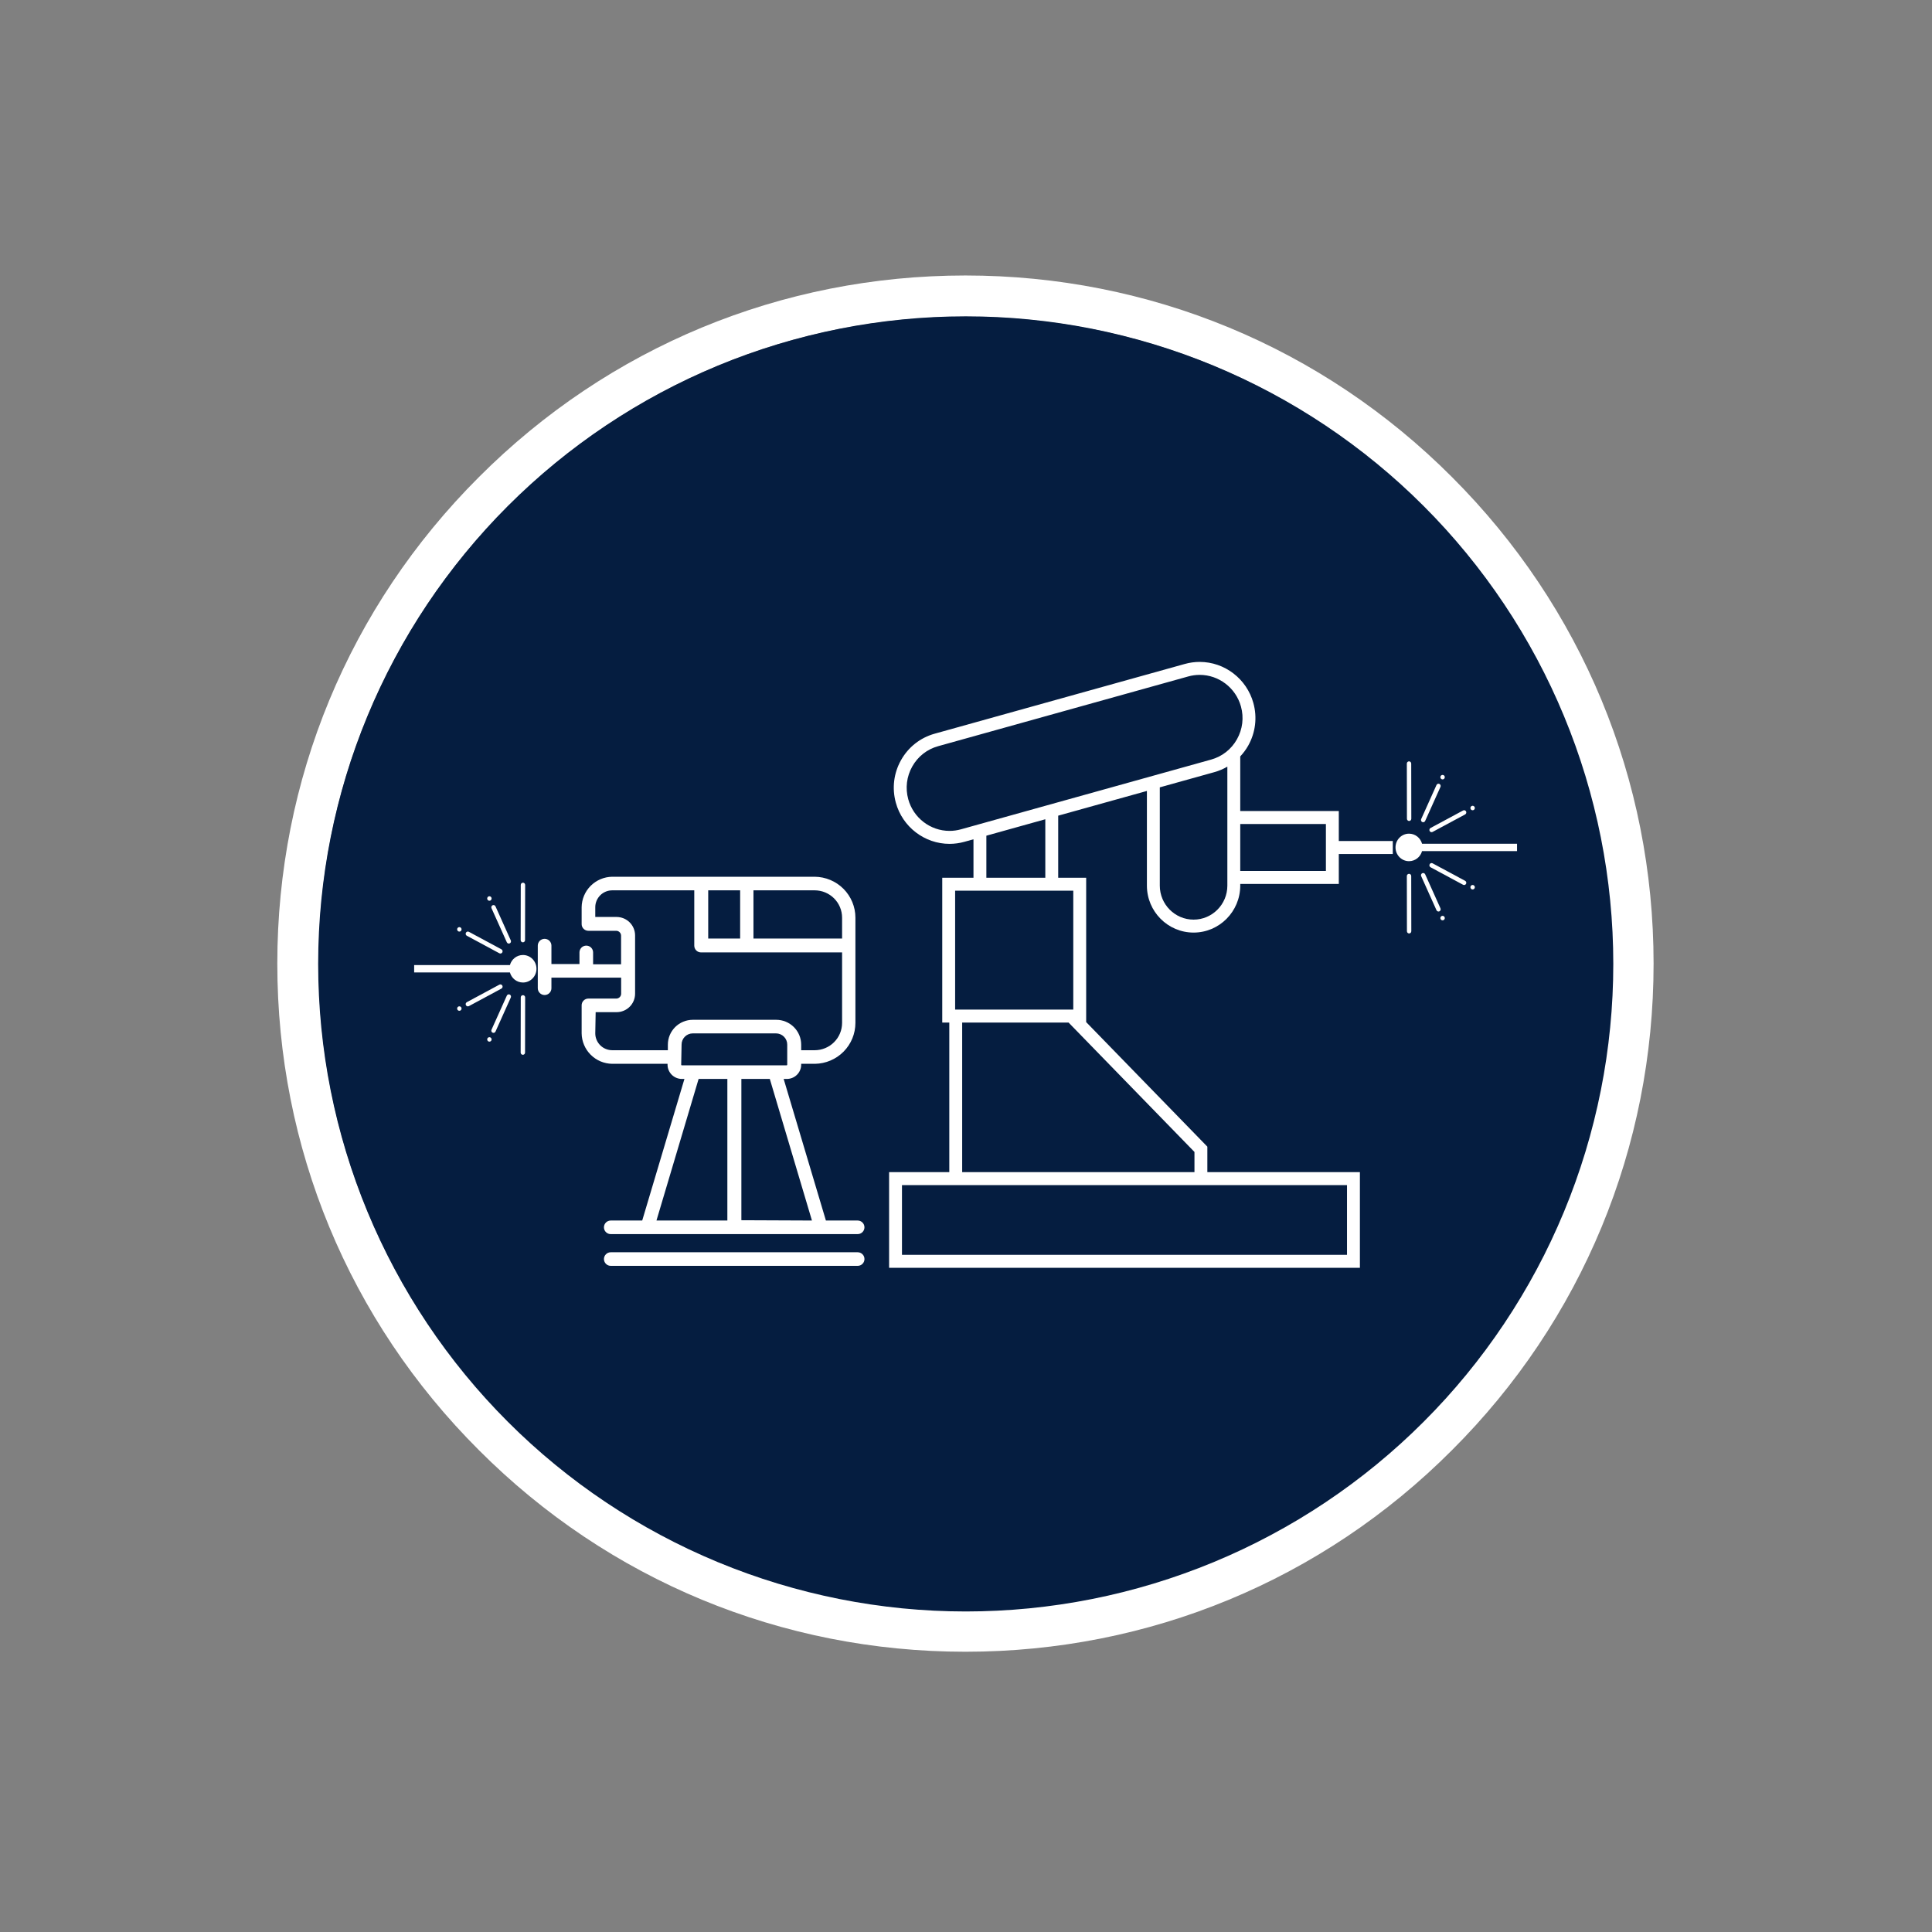 <svg xmlns="http://www.w3.org/2000/svg" xmlns:xlink="http://www.w3.org/1999/xlink" width="700" zoomAndPan="magnify" viewBox="0 0 525 525" height="700" preserveAspectRatio="xMidYMid meet" version="1.0"><rect x="0" y="0" width="525" height="525" fill="#808080" stroke="none"/><defs><clipPath id="6c497e464f"><path d="M 75.355 74.859 L 449.344 74.859 L 449.344 448.844 L 75.355 448.844 Z M 75.355 74.859 " clip-rule="nonzero"/></clipPath><clipPath id="166cf57bc5"><path d="M 86.457 85.961 L 438.395 85.961 L 438.395 437.898 L 86.457 437.898 Z M 86.457 85.961 " clip-rule="nonzero"/></clipPath><clipPath id="2b8ae2de3f"><path d="M 241.539 179.867 L 378.473 179.867 L 378.473 344.508 L 241.539 344.508 Z M 241.539 179.867 " clip-rule="nonzero"/></clipPath><clipPath id="9fc5585bc0"><path d="M 164 340 L 235 340 L 235 343.98 L 164 343.98 Z M 164 340 " clip-rule="nonzero"/></clipPath><clipPath id="24707cf2cf"><path d="M 146 238.246 L 235 238.246 L 235 336 L 146 336 Z M 146 238.246 " clip-rule="nonzero"/></clipPath><clipPath id="6776a0ce2d"><path d="M 112.543 259.453 L 145.773 259.453 L 145.773 267 L 112.543 267 Z M 112.543 259.453 " clip-rule="nonzero"/></clipPath><clipPath id="fe4d50a17d"><path d="M 141.465 239.863 L 142.793 239.863 L 142.793 256.07 L 141.465 256.07 Z M 141.465 239.863 " clip-rule="nonzero"/></clipPath><clipPath id="f19723ad48"><path d="M 141 270 L 143 270 L 143 286.656 L 141 286.656 Z M 141 270 " clip-rule="nonzero"/></clipPath><clipPath id="47a7c46589"><path d="M 379.219 226.48 L 412.238 226.48 L 412.238 234.035 L 379.219 234.035 Z M 379.219 226.48 " clip-rule="nonzero"/></clipPath><clipPath id="37550e6b97"><path d="M 382.199 206.887 L 383.531 206.887 L 383.531 223.098 L 382.199 223.098 Z M 382.199 206.887 " clip-rule="nonzero"/></clipPath><clipPath id="16edbb44e2"><path d="M 382 237 L 384 237 L 384 253.684 L 382 253.684 Z M 382 237 " clip-rule="nonzero"/></clipPath></defs><g clip-path="url(#6c497e464f)"><path fill="#ffffff" d="M 262.352 448.844 C 212.426 448.844 165.414 429.414 130.141 394.062 C 94.789 358.785 75.355 311.777 75.355 261.852 C 75.355 211.926 94.789 164.918 130.141 129.641 C 165.414 94.289 212.426 74.859 262.352 74.859 C 312.273 74.859 359.285 94.289 394.562 129.641 C 429.914 164.992 449.344 211.926 449.344 261.852 C 449.344 311.777 429.914 358.785 394.562 394.062 C 359.285 429.414 312.273 448.844 262.352 448.844 M 262.352 86.066 C 215.414 86.066 171.246 104.379 138.062 137.562 C 104.879 170.746 86.566 214.918 86.566 261.852 C 86.566 308.785 104.879 352.957 138.062 386.141 C 171.246 419.324 215.414 437.633 262.352 437.633 C 309.285 437.633 353.457 419.324 386.641 386.141 C 419.824 352.957 438.133 308.785 438.133 261.852 C 438.133 214.918 419.824 170.746 386.641 137.562 C 353.457 104.379 309.285 86.066 262.352 86.066 " fill-opacity="1" fill-rule="nonzero"/></g><g clip-path="url(#166cf57bc5)"><path fill="#051d40" d="M 438.395 261.93 C 438.395 264.809 438.324 267.688 438.184 270.562 C 438.043 273.438 437.832 276.309 437.547 279.176 C 437.266 282.043 436.914 284.898 436.492 287.75 C 436.07 290.598 435.578 293.434 435.016 296.258 C 434.453 299.082 433.82 301.891 433.121 304.684 C 432.422 307.48 431.656 310.254 430.82 313.008 C 429.984 315.766 429.078 318.5 428.109 321.211 C 427.141 323.922 426.102 326.609 425 329.27 C 423.898 331.93 422.734 334.562 421.5 337.164 C 420.27 339.77 418.977 342.34 417.617 344.879 C 416.262 347.418 414.84 349.926 413.359 352.395 C 411.879 354.863 410.34 357.297 408.738 359.691 C 407.141 362.086 405.48 364.441 403.766 366.754 C 402.051 369.066 400.281 371.336 398.453 373.562 C 396.625 375.789 394.746 377.969 392.812 380.102 C 390.879 382.234 388.891 384.32 386.855 386.355 C 384.82 388.395 382.734 390.379 380.602 392.312 C 378.469 394.246 376.285 396.129 374.062 397.953 C 371.836 399.781 369.566 401.551 367.25 403.27 C 364.938 404.984 362.586 406.641 360.191 408.242 C 357.797 409.84 355.363 411.383 352.895 412.863 C 350.422 414.344 347.918 415.762 345.379 417.117 C 342.84 418.477 340.266 419.77 337.664 421.004 C 335.059 422.234 332.43 423.398 329.77 424.504 C 327.105 425.605 324.422 426.641 321.711 427.609 C 318.996 428.582 316.266 429.484 313.508 430.32 C 310.754 431.156 307.977 431.922 305.184 432.625 C 302.391 433.324 299.582 433.953 296.758 434.516 C 293.934 435.078 291.098 435.57 288.246 435.992 C 285.398 436.414 282.543 436.766 279.676 437.051 C 276.809 437.332 273.938 437.543 271.062 437.684 C 268.184 437.828 265.309 437.898 262.426 437.898 C 259.547 437.898 256.668 437.828 253.793 437.684 C 250.918 437.543 248.047 437.332 245.18 437.051 C 242.312 436.766 239.457 436.414 236.609 435.992 C 233.758 435.57 230.922 435.078 228.098 434.516 C 225.273 433.953 222.465 433.324 219.672 432.625 C 216.875 431.922 214.102 431.156 211.348 430.32 C 208.59 429.484 205.855 428.582 203.145 427.609 C 200.434 426.641 197.746 425.605 195.086 424.504 C 192.426 423.398 189.793 422.234 187.191 421.004 C 184.586 419.77 182.016 418.477 179.477 417.117 C 176.938 415.762 174.43 414.344 171.961 412.863 C 169.492 411.383 167.059 409.84 164.664 408.242 C 162.27 406.641 159.918 404.984 157.602 403.27 C 155.289 401.551 153.02 399.781 150.793 397.953 C 148.566 396.129 146.387 394.246 144.254 392.312 C 142.121 390.379 140.035 388.395 138 386.355 C 135.961 384.32 133.977 382.234 132.043 380.102 C 130.109 377.969 128.23 375.789 126.402 373.562 C 124.574 371.336 122.805 369.066 121.09 366.754 C 119.371 364.441 117.715 362.086 116.113 359.691 C 114.516 357.297 112.977 354.863 111.492 352.395 C 110.012 349.926 108.594 347.418 107.238 344.879 C 105.879 342.34 104.586 339.77 103.355 337.164 C 102.121 334.562 100.957 331.93 99.855 329.27 C 98.75 326.609 97.715 323.922 96.746 321.211 C 95.773 318.5 94.871 315.766 94.035 313.008 C 93.199 310.254 92.434 307.48 91.73 304.684 C 91.031 301.891 90.402 299.082 89.84 296.258 C 89.277 293.434 88.785 290.598 88.363 287.75 C 87.941 284.898 87.59 282.043 87.305 279.176 C 87.023 276.309 86.812 273.438 86.672 270.562 C 86.531 267.688 86.457 264.809 86.457 261.93 C 86.457 259.047 86.531 256.172 86.672 253.293 C 86.812 250.418 87.023 247.547 87.305 244.68 C 87.59 241.816 87.941 238.957 88.363 236.109 C 88.785 233.258 89.277 230.422 89.84 227.598 C 90.402 224.773 91.031 221.965 91.73 219.172 C 92.434 216.379 93.199 213.602 94.035 210.848 C 94.871 208.09 95.773 205.359 96.746 202.645 C 97.715 199.934 98.75 197.25 99.855 194.59 C 100.957 191.926 102.121 189.297 103.355 186.691 C 104.586 184.09 105.879 181.516 107.238 178.977 C 108.594 176.438 110.012 173.934 111.492 171.461 C 112.977 168.992 114.516 166.559 116.113 164.164 C 117.715 161.77 119.371 159.418 121.09 157.105 C 122.805 154.789 124.574 152.52 126.402 150.297 C 128.23 148.07 130.109 145.891 132.043 143.754 C 133.977 141.621 135.961 139.535 138 137.5 C 140.035 135.465 142.121 133.477 144.254 131.543 C 146.387 129.609 148.566 127.73 150.793 125.902 C 153.02 124.074 155.289 122.305 157.602 120.59 C 159.918 118.875 162.27 117.215 164.664 115.617 C 167.059 114.016 169.492 112.477 171.961 110.996 C 174.43 109.516 176.938 108.094 179.477 106.738 C 182.016 105.379 184.586 104.086 187.191 102.855 C 189.793 101.625 192.426 100.457 195.086 99.355 C 197.746 98.254 200.434 97.215 203.145 96.246 C 205.855 95.277 208.59 94.371 211.348 93.535 C 214.102 92.699 216.875 91.934 219.672 91.234 C 222.465 90.535 225.273 89.902 228.098 89.34 C 230.922 88.777 233.758 88.285 236.609 87.863 C 239.457 87.441 242.312 87.09 245.18 86.809 C 248.047 86.523 250.918 86.312 253.793 86.172 C 256.668 86.031 259.547 85.961 262.426 85.961 C 265.309 85.961 268.184 86.031 271.062 86.172 C 273.938 86.312 276.809 86.523 279.676 86.809 C 282.543 87.09 285.398 87.441 288.246 87.863 C 291.098 88.285 293.934 88.777 296.758 89.34 C 299.582 89.902 302.391 90.535 305.184 91.234 C 307.977 91.934 310.754 92.699 313.508 93.535 C 316.266 94.371 318.996 95.277 321.711 96.246 C 324.422 97.215 327.105 98.254 329.77 99.355 C 332.43 100.457 335.059 101.625 337.664 102.855 C 340.266 104.086 342.84 105.379 345.379 106.738 C 347.918 108.094 350.422 109.516 352.895 110.996 C 355.363 112.477 357.797 114.016 360.191 115.617 C 362.586 117.215 364.938 118.875 367.25 120.59 C 369.566 122.305 371.836 124.074 374.062 125.902 C 376.285 127.73 378.469 129.609 380.602 131.543 C 382.734 133.477 384.82 135.465 386.855 137.5 C 388.891 139.535 390.879 141.621 392.812 143.754 C 394.746 145.891 396.625 148.07 398.453 150.297 C 400.281 152.52 402.051 154.789 403.766 157.105 C 405.48 159.418 407.141 161.77 408.738 164.164 C 410.34 166.559 411.879 168.992 413.359 171.461 C 414.84 173.934 416.262 176.438 417.617 178.977 C 418.977 181.516 420.27 184.09 421.5 186.691 C 422.734 189.297 423.898 191.926 425 194.59 C 426.102 197.25 427.141 199.934 428.109 202.645 C 429.078 205.359 429.984 208.09 430.82 210.848 C 431.656 213.602 432.422 216.379 433.121 219.172 C 433.824 221.965 434.453 224.773 435.016 227.598 C 435.578 230.422 436.07 233.258 436.492 236.109 C 436.914 238.957 437.266 241.816 437.547 244.68 C 437.832 247.547 438.043 250.418 438.184 253.293 C 438.324 256.172 438.395 259.047 438.395 261.93 Z M 438.395 261.93 " fill-opacity="1" fill-rule="nonzero"/></g><g clip-path="url(#2b8ae2de3f)"><path fill="#ffffff" d="M 245.102 340.984 L 366.035 340.984 L 366.035 322.039 L 245.102 322.039 Z M 324.582 313.031 L 290.375 277.871 L 261.461 277.871 L 261.461 318.516 L 324.582 318.516 Z M 291.652 242.039 L 259.547 242.039 L 259.547 274.348 L 291.652 274.348 Z M 268.035 227.09 L 268.035 238.516 L 284.051 238.516 L 284.051 222.625 Z M 329.102 206.41 C 332.102 205.578 334.598 203.617 336.129 200.891 C 337.66 198.168 338.051 195.008 337.219 191.992 C 335.824 186.926 331.215 183.391 326 183.391 C 324.953 183.391 323.902 183.535 322.883 183.82 L 254.922 202.77 C 251.922 203.602 249.43 205.562 247.895 208.289 C 246.363 211.012 245.977 214.172 246.809 217.188 C 248.199 222.25 252.812 225.785 258.023 225.785 C 259.07 225.785 260.121 225.641 261.141 225.355 Z M 315.164 240.664 C 315.164 245.754 319.281 249.898 324.344 249.898 C 329.402 249.898 333.52 245.754 333.52 240.664 L 333.52 208.332 C 332.434 208.957 331.273 209.461 330.035 209.809 L 315.164 213.953 Z M 337.023 236.676 L 360.301 236.676 L 360.301 223.914 L 337.023 223.914 Z M 257.961 318.516 L 257.961 277.871 L 256.047 277.871 L 256.047 238.516 L 264.531 238.516 L 264.531 228.066 L 262.078 228.75 C 260.75 229.121 259.387 229.309 258.023 229.309 C 251.242 229.309 245.242 224.711 243.434 218.129 C 242.352 214.207 242.855 210.094 244.848 206.551 C 246.84 203.008 250.086 200.457 253.988 199.371 L 321.949 180.426 C 323.273 180.055 324.637 179.867 326 179.867 C 332.781 179.867 338.785 184.465 340.594 191.051 C 341.672 194.973 341.172 199.086 339.18 202.625 C 338.574 203.703 337.84 204.672 337.023 205.551 L 337.023 220.391 L 363.805 220.391 L 363.805 228.535 L 378.961 228.535 L 378.961 232.059 L 363.805 232.059 L 363.805 240.199 L 337.023 240.199 L 337.023 240.664 C 337.023 247.695 331.336 253.418 324.344 253.418 C 317.352 253.418 311.66 247.695 311.66 240.664 L 311.66 214.93 L 287.555 221.648 L 287.555 238.516 L 295.156 238.516 L 295.156 277.746 L 328.086 311.594 L 328.086 318.516 L 369.539 318.516 L 369.539 344.508 L 241.602 344.508 L 241.602 318.516 L 257.961 318.516 " fill-opacity="1" fill-rule="nonzero"/></g><g clip-path="url(#9fc5585bc0)"><path fill="#ffffff" d="M 233.059 340.289 L 165.969 340.289 C 165.723 340.289 165.484 340.332 165.258 340.426 C 165.031 340.52 164.832 340.656 164.66 340.828 C 164.484 341 164.352 341.199 164.258 341.426 C 164.164 341.652 164.117 341.887 164.117 342.133 C 164.117 342.379 164.164 342.613 164.258 342.84 C 164.352 343.066 164.484 343.266 164.66 343.438 C 164.832 343.613 165.031 343.746 165.258 343.84 C 165.484 343.934 165.723 343.98 165.969 343.98 L 233.059 343.98 C 233.305 343.98 233.539 343.934 233.77 343.84 C 233.996 343.746 234.195 343.613 234.367 343.438 C 234.543 343.266 234.676 343.066 234.77 342.84 C 234.863 342.613 234.91 342.379 234.91 342.133 C 234.91 341.887 234.863 341.652 234.77 341.426 C 234.676 341.199 234.543 341 234.367 340.828 C 234.195 340.656 233.996 340.52 233.77 340.426 C 233.539 340.332 233.305 340.289 233.059 340.289 Z M 233.059 340.289 " fill-opacity="1" fill-rule="nonzero"/></g><g clip-path="url(#24707cf2cf)"><path fill="#ffffff" d="M 181.398 289.078 L 181.398 289.309 C 181.398 289.824 181.496 290.32 181.695 290.793 C 181.895 291.27 182.176 291.691 182.539 292.055 C 182.906 292.418 183.324 292.699 183.805 292.895 C 184.281 293.09 184.777 293.191 185.293 293.191 L 185.988 293.191 L 174.516 331.664 L 165.969 331.664 C 165.723 331.664 165.484 331.711 165.258 331.805 C 165.031 331.898 164.828 332.031 164.656 332.203 C 164.48 332.379 164.348 332.578 164.254 332.805 C 164.16 333.031 164.113 333.266 164.113 333.512 C 164.113 333.758 164.16 333.992 164.254 334.219 C 164.348 334.445 164.48 334.645 164.656 334.816 C 164.828 334.992 165.031 335.125 165.258 335.219 C 165.484 335.312 165.723 335.359 165.969 335.355 L 233.059 335.355 C 233.305 335.355 233.539 335.309 233.766 335.215 C 233.992 335.121 234.191 334.988 234.367 334.816 C 234.539 334.641 234.672 334.441 234.766 334.215 C 234.859 333.992 234.906 333.754 234.906 333.512 C 234.906 333.266 234.859 333.031 234.766 332.805 C 234.672 332.578 234.539 332.379 234.367 332.207 C 234.191 332.035 233.992 331.902 233.766 331.805 C 233.539 331.711 233.305 331.664 233.059 331.664 L 224.43 331.664 L 212.953 293.191 L 213.734 293.191 C 213.992 293.195 214.25 293.176 214.504 293.129 C 214.762 293.086 215.008 293.016 215.25 292.918 C 215.492 292.824 215.719 292.707 215.938 292.566 C 216.156 292.426 216.355 292.266 216.543 292.082 C 216.727 291.902 216.891 291.707 217.039 291.492 C 217.184 291.277 217.309 291.051 217.406 290.812 C 217.508 290.574 217.586 290.332 217.637 290.078 C 217.688 289.824 217.711 289.566 217.711 289.309 L 217.711 289.078 L 221.48 289.078 C 222.203 289.066 222.922 288.984 223.629 288.832 C 224.336 288.684 225.023 288.465 225.688 288.18 C 226.352 287.895 226.984 287.551 227.582 287.145 C 228.18 286.738 228.734 286.277 229.242 285.762 C 229.75 285.25 230.203 284.691 230.602 284.09 C 231 283.488 231.336 282.852 231.613 282.188 C 231.887 281.52 232.094 280.832 232.234 280.125 C 232.375 279.418 232.445 278.703 232.449 277.98 L 232.449 249.344 C 232.445 248.621 232.375 247.902 232.234 247.191 C 232.09 246.48 231.879 245.789 231.602 245.121 C 231.324 244.449 230.984 243.812 230.582 243.211 C 230.18 242.605 229.723 242.047 229.211 241.531 C 228.699 241.02 228.141 240.559 227.539 240.152 C 226.934 239.746 226.301 239.402 225.629 239.121 C 224.957 238.84 224.27 238.625 223.555 238.477 C 222.844 238.332 222.125 238.254 221.395 238.246 L 166.348 238.246 C 165.805 238.254 165.27 238.316 164.738 238.426 C 164.207 238.539 163.691 238.699 163.191 238.91 C 162.691 239.121 162.219 239.375 161.77 239.68 C 161.32 239.98 160.902 240.32 160.52 240.703 C 160.137 241.086 159.793 241.5 159.488 241.949 C 159.188 242.398 158.93 242.871 158.719 243.367 C 158.508 243.867 158.344 244.379 158.234 244.91 C 158.121 245.438 158.062 245.973 158.055 246.512 L 158.055 251.023 C 158.043 251.273 158.082 251.516 158.168 251.754 C 158.258 251.988 158.391 252.195 158.566 252.375 C 158.742 252.555 158.945 252.695 159.18 252.793 C 159.41 252.887 159.652 252.934 159.906 252.934 L 167.441 252.934 C 167.617 252.934 167.785 252.965 167.949 253.031 C 168.113 253.102 168.254 253.195 168.379 253.32 C 168.504 253.441 168.602 253.586 168.668 253.75 C 168.734 253.91 168.77 254.078 168.77 254.254 L 168.77 262.035 L 161.168 262.035 L 161.168 258.805 C 161.168 258.562 161.121 258.324 161.027 258.102 C 160.934 257.875 160.801 257.676 160.625 257.5 C 160.453 257.328 160.25 257.195 160.023 257.102 C 159.797 257.008 159.562 256.961 159.316 256.961 C 159.07 256.961 158.836 257.008 158.605 257.102 C 158.379 257.195 158.18 257.328 158.008 257.5 C 157.832 257.676 157.699 257.875 157.605 258.102 C 157.512 258.324 157.465 258.562 157.465 258.805 L 157.465 261.973 L 149.844 261.973 L 149.844 256.961 C 149.844 256.715 149.797 256.48 149.703 256.254 C 149.609 256.027 149.473 255.828 149.301 255.656 C 149.125 255.48 148.926 255.348 148.699 255.254 C 148.473 255.16 148.234 255.113 147.992 255.113 C 147.746 255.113 147.508 255.16 147.281 255.254 C 147.055 255.348 146.855 255.48 146.68 255.656 C 146.508 255.828 146.371 256.027 146.277 256.254 C 146.184 256.48 146.137 256.715 146.137 256.961 L 146.137 268.539 C 146.137 268.785 146.184 269.02 146.277 269.246 C 146.371 269.473 146.508 269.672 146.68 269.844 C 146.855 270.02 147.055 270.152 147.281 270.246 C 147.508 270.34 147.746 270.387 147.992 270.387 C 148.234 270.387 148.473 270.34 148.699 270.246 C 148.926 270.152 149.125 270.02 149.301 269.844 C 149.473 269.672 149.609 269.473 149.703 269.246 C 149.797 269.02 149.844 268.785 149.844 268.539 L 149.844 265.668 L 168.789 265.668 L 168.789 270.031 C 168.789 270.203 168.754 270.375 168.688 270.535 C 168.621 270.699 168.523 270.84 168.402 270.965 C 168.277 271.09 168.133 271.184 167.969 271.25 C 167.809 271.316 167.641 271.352 167.461 271.352 L 159.906 271.352 C 159.66 271.348 159.422 271.395 159.191 271.484 C 158.965 271.578 158.762 271.711 158.59 271.887 C 158.414 272.059 158.281 272.262 158.188 272.488 C 158.094 272.715 158.051 272.953 158.055 273.199 L 158.055 280.812 C 158.062 281.352 158.121 281.887 158.234 282.418 C 158.344 282.945 158.508 283.457 158.719 283.957 C 158.93 284.453 159.188 284.926 159.488 285.375 C 159.793 285.824 160.137 286.238 160.52 286.621 C 160.902 287.004 161.32 287.348 161.77 287.648 C 162.219 287.949 162.691 288.207 163.191 288.418 C 163.691 288.625 164.207 288.789 164.738 288.898 C 165.27 289.012 165.805 289.07 166.348 289.078 Z M 192.449 241.938 L 201.125 241.938 L 201.125 255.031 L 192.449 255.031 Z M 228.828 255.031 L 204.746 255.031 L 204.746 241.938 L 221.395 241.938 C 221.883 241.941 222.367 241.988 222.844 242.086 C 223.324 242.18 223.785 242.32 224.238 242.508 C 224.688 242.695 225.113 242.922 225.52 243.195 C 225.926 243.465 226.301 243.77 226.645 244.113 C 226.988 244.457 227.297 244.832 227.57 245.234 C 227.84 245.641 228.07 246.066 228.258 246.516 C 228.445 246.961 228.586 247.426 228.68 247.902 C 228.777 248.379 228.824 248.859 228.828 249.344 Z M 201.461 331.582 L 201.461 293.191 L 209.188 293.191 L 220.637 331.664 Z M 197.652 293.191 L 197.652 331.664 L 178.387 331.664 L 189.84 293.191 Z M 161.863 275.043 L 167.547 275.043 C 167.879 275.043 168.203 275.012 168.527 274.949 C 168.852 274.883 169.168 274.789 169.473 274.66 C 169.777 274.535 170.066 274.383 170.344 274.199 C 170.617 274.016 170.871 273.809 171.105 273.574 C 171.34 273.344 171.547 273.09 171.73 272.816 C 171.914 272.543 172.07 272.254 172.195 271.949 C 172.32 271.645 172.418 271.332 172.48 271.008 C 172.547 270.684 172.578 270.359 172.578 270.031 L 172.578 254.191 C 172.578 253.863 172.547 253.535 172.48 253.211 C 172.418 252.891 172.32 252.578 172.195 252.273 C 172.07 251.969 171.914 251.68 171.73 251.406 C 171.547 251.133 171.34 250.879 171.105 250.645 C 170.871 250.414 170.617 250.203 170.344 250.023 C 170.066 249.84 169.777 249.684 169.473 249.559 C 169.168 249.434 168.852 249.336 168.527 249.273 C 168.203 249.211 167.879 249.176 167.547 249.176 L 161.758 249.176 L 161.758 246.512 C 161.758 246.211 161.789 245.914 161.848 245.621 C 161.91 245.328 161.996 245.043 162.113 244.766 C 162.23 244.488 162.371 244.227 162.539 243.977 C 162.707 243.727 162.895 243.496 163.109 243.285 C 163.32 243.074 163.551 242.883 163.801 242.715 C 164.051 242.551 164.316 242.41 164.594 242.293 C 164.871 242.176 165.16 242.09 165.453 242.031 C 165.75 241.973 166.047 241.941 166.348 241.938 L 188.66 241.938 L 188.66 256.961 C 188.66 257.207 188.703 257.441 188.797 257.668 C 188.891 257.898 189.023 258.098 189.199 258.273 C 189.371 258.445 189.574 258.578 189.801 258.672 C 190.031 258.766 190.266 258.809 190.516 258.805 L 228.828 258.805 L 228.828 277.98 C 228.824 278.465 228.777 278.949 228.68 279.426 C 228.586 279.898 228.445 280.363 228.258 280.812 C 228.07 281.262 227.84 281.688 227.57 282.09 C 227.297 282.492 226.988 282.867 226.645 283.211 C 226.301 283.555 225.926 283.863 225.52 284.133 C 225.113 284.402 224.688 284.629 224.238 284.816 C 223.785 285.004 223.324 285.145 222.844 285.242 C 222.367 285.336 221.883 285.383 221.395 285.387 L 217.711 285.387 L 217.711 283.875 C 217.711 283.434 217.668 282.996 217.582 282.559 C 217.496 282.125 217.367 281.703 217.199 281.297 C 217.027 280.887 216.82 280.496 216.574 280.129 C 216.328 279.762 216.047 279.422 215.734 279.105 C 215.422 278.793 215.078 278.512 214.711 278.266 C 214.344 278.02 213.953 277.812 213.543 277.641 C 213.133 277.469 212.711 277.34 212.273 277.254 C 211.84 277.168 211.398 277.121 210.953 277.121 L 188.242 277.121 C 187.797 277.121 187.355 277.168 186.922 277.254 C 186.484 277.34 186.062 277.469 185.652 277.641 C 185.242 277.812 184.855 278.02 184.484 278.266 C 184.117 278.512 183.773 278.793 183.461 279.105 C 183.148 279.422 182.867 279.762 182.621 280.129 C 182.375 280.496 182.168 280.887 181.996 281.297 C 181.828 281.703 181.699 282.125 181.613 282.559 C 181.527 282.996 181.484 283.434 181.484 283.875 L 181.484 285.387 L 166.348 285.387 C 166.047 285.383 165.75 285.355 165.453 285.293 C 165.16 285.234 164.871 285.148 164.594 285.031 C 164.316 284.918 164.051 284.777 163.801 284.609 C 163.551 284.441 163.32 284.254 163.109 284.039 C 162.895 283.828 162.707 283.598 162.539 283.348 C 162.371 283.098 162.23 282.836 162.113 282.559 C 161.996 282.281 161.91 281.996 161.848 281.703 C 161.789 281.41 161.758 281.113 161.758 280.812 Z M 185.211 283.875 C 185.207 283.473 185.281 283.082 185.434 282.711 C 185.586 282.336 185.805 282.004 186.09 281.719 C 186.371 281.43 186.699 281.211 187.074 281.051 C 187.445 280.895 187.836 280.816 188.242 280.812 L 210.871 280.812 C 211.277 280.812 211.668 280.891 212.043 281.047 C 212.418 281.203 212.75 281.422 213.035 281.711 C 213.324 282 213.543 282.328 213.695 282.707 C 213.852 283.082 213.926 283.469 213.922 283.875 L 213.922 289.309 C 213.922 289.434 213.859 289.496 213.734 289.496 L 185.293 289.496 C 185.168 289.496 185.105 289.434 185.105 289.309 Z M 185.211 283.875 " fill-opacity="1" fill-rule="nonzero"/></g><g clip-path="url(#6776a0ce2d)"><path fill="#ffffff" d="M 142.105 266.988 C 144.137 266.988 145.781 265.316 145.781 263.25 C 145.781 261.188 144.137 259.512 142.105 259.512 C 140.418 259.512 139 260.668 138.566 262.246 L 112.543 262.246 L 112.543 264.254 L 138.566 264.254 C 139 265.832 140.418 266.988 142.105 266.988 " fill-opacity="1" fill-rule="nonzero"/></g><g clip-path="url(#fe4d50a17d)"><path fill="#ffffff" d="M 141.484 255.465 C 141.484 255.465 141.484 255.461 141.484 255.461 L 141.512 240.469 C 141.512 240.133 141.777 239.863 142.109 239.863 C 142.438 239.863 142.703 240.133 142.703 240.469 L 142.676 255.465 C 142.676 255.797 142.41 256.07 142.082 256.07 C 141.75 256.066 141.484 255.797 141.484 255.465 " fill-opacity="1" fill-rule="nonzero"/></g><g clip-path="url(#f19723ad48)"><path fill="#ffffff" d="M 141.484 286.023 L 141.512 271.027 C 141.512 270.695 141.777 270.422 142.109 270.426 C 142.438 270.426 142.703 270.695 142.703 271.031 L 142.676 286.027 C 142.676 286.359 142.41 286.633 142.082 286.629 C 141.75 286.629 141.484 286.359 141.484 286.023 " fill-opacity="1" fill-rule="nonzero"/></g><path fill="#ffffff" d="M 133.543 246.336 C 133.598 246.191 133.707 246.066 133.855 245.996 C 134.152 245.855 134.508 245.988 134.645 246.293 L 138.805 255.551 C 138.941 255.855 138.809 256.215 138.512 256.352 C 138.211 256.492 137.859 256.359 137.723 256.055 L 133.562 246.797 C 133.492 246.645 133.492 246.48 133.543 246.336 " fill-opacity="1" fill-rule="nonzero"/><path fill="#ffffff" d="M 133.195 243.586 C 133.508 243.703 133.668 244.055 133.551 244.371 C 133.438 244.688 133.094 244.852 132.781 244.734 C 132.469 244.617 132.312 244.266 132.426 243.949 C 132.543 243.633 132.887 243.469 133.195 243.586 " fill-opacity="1" fill-rule="nonzero"/><path fill="#ffffff" d="M 126.566 253.926 C 126.523 253.777 126.531 253.613 126.609 253.465 C 126.762 253.168 127.125 253.055 127.414 253.211 L 136.258 257.969 C 136.547 258.125 136.656 258.492 136.504 258.789 C 136.352 259.086 135.992 259.199 135.699 259.043 L 126.855 254.281 C 126.711 254.203 126.613 254.074 126.566 253.926 " fill-opacity="1" fill-rule="nonzero"/><path fill="#ffffff" d="M 124.645 251.961 C 124.961 251.863 125.297 252.043 125.398 252.363 C 125.496 252.688 125.32 253.027 125.004 253.129 C 124.684 253.23 124.348 253.051 124.25 252.727 C 124.152 252.406 124.328 252.062 124.645 251.961 " fill-opacity="1" fill-rule="nonzero"/><path fill="#ffffff" d="M 133.543 280.277 C 133.598 280.422 133.707 280.547 133.855 280.617 C 134.152 280.758 134.508 280.621 134.645 280.32 L 138.805 271.062 C 138.941 270.758 138.809 270.398 138.512 270.258 C 138.211 270.117 137.859 270.254 137.723 270.559 L 133.562 279.816 C 133.492 279.965 133.492 280.133 133.543 280.277 " fill-opacity="1" fill-rule="nonzero"/><path fill="#ffffff" d="M 133.195 283.023 C 133.508 282.91 133.668 282.559 133.551 282.238 C 133.438 281.926 133.094 281.762 132.781 281.879 C 132.469 281.996 132.312 282.348 132.426 282.664 C 132.543 282.98 132.887 283.141 133.195 283.023 " fill-opacity="1" fill-rule="nonzero"/><path fill="#ffffff" d="M 126.566 272.684 C 126.523 272.832 126.531 273 126.609 273.148 C 126.762 273.445 127.125 273.559 127.414 273.402 L 136.258 268.641 C 136.547 268.484 136.656 268.117 136.504 267.824 C 136.352 267.527 135.992 267.414 135.699 267.57 L 126.855 272.328 C 126.711 272.406 126.613 272.539 126.566 272.684 " fill-opacity="1" fill-rule="nonzero"/><path fill="#ffffff" d="M 124.645 274.648 C 124.961 274.75 125.297 274.57 125.398 274.246 C 125.496 273.926 125.32 273.582 125.004 273.48 C 124.684 273.383 124.348 273.562 124.25 273.883 C 124.152 274.207 124.328 274.551 124.645 274.648 " fill-opacity="1" fill-rule="nonzero"/><g clip-path="url(#47a7c46589)"><path fill="#ffffff" d="M 382.887 234.016 C 380.859 234.016 379.215 232.34 379.215 230.277 C 379.215 228.211 380.859 226.539 382.887 226.539 C 384.574 226.539 385.996 227.695 386.426 229.273 L 412.449 229.273 L 412.449 231.281 L 386.426 231.281 C 385.996 232.859 384.574 234.016 382.887 234.016 " fill-opacity="1" fill-rule="nonzero"/></g><g clip-path="url(#37550e6b97)"><path fill="#ffffff" d="M 383.508 222.488 L 383.484 207.492 C 383.484 207.16 383.215 206.887 382.887 206.887 C 382.559 206.891 382.293 207.16 382.293 207.496 L 382.32 222.492 C 382.32 222.824 382.586 223.098 382.914 223.094 C 383.242 223.094 383.508 222.824 383.508 222.488 " fill-opacity="1" fill-rule="nonzero"/></g><g clip-path="url(#16edbb44e2)"><path fill="#ffffff" d="M 383.508 253.051 L 383.484 238.055 C 383.484 237.719 383.215 237.449 382.887 237.449 C 382.559 237.449 382.293 237.723 382.293 238.055 C 382.293 238.055 382.293 238.055 382.293 238.059 L 382.32 253.051 C 382.32 253.387 382.586 253.656 382.914 253.656 C 383.242 253.656 383.508 253.387 383.508 253.051 " fill-opacity="1" fill-rule="nonzero"/></g><path fill="#ffffff" d="M 391.449 213.363 C 391.398 213.215 391.289 213.09 391.141 213.02 C 390.84 212.883 390.488 213.016 390.352 213.32 L 386.191 222.578 C 386.055 222.883 386.184 223.242 386.484 223.379 C 386.781 223.52 387.137 223.387 387.273 223.082 L 391.434 213.824 C 391.5 213.672 391.504 213.508 391.449 213.363 " fill-opacity="1" fill-rule="nonzero"/><path fill="#ffffff" d="M 391.797 210.613 C 391.484 210.73 391.328 211.082 391.441 211.398 C 391.559 211.715 391.902 211.875 392.215 211.758 C 392.523 211.641 392.684 211.289 392.57 210.973 C 392.453 210.656 392.109 210.496 391.797 210.613 " fill-opacity="1" fill-rule="nonzero"/><path fill="#ffffff" d="M 398.426 220.953 C 398.473 220.805 398.461 220.637 398.387 220.488 C 398.23 220.195 397.871 220.082 397.582 220.238 L 388.738 224.996 C 388.449 225.152 388.336 225.52 388.492 225.816 C 388.645 226.109 389.004 226.223 389.293 226.066 L 398.137 221.309 C 398.281 221.23 398.383 221.102 398.426 220.953 " fill-opacity="1" fill-rule="nonzero"/><path fill="#ffffff" d="M 400.348 218.988 C 400.031 218.887 399.695 219.07 399.598 219.391 C 399.5 219.715 399.676 220.055 399.992 220.156 C 400.309 220.254 400.645 220.074 400.742 219.754 C 400.844 219.43 400.664 219.09 400.348 218.988 " fill-opacity="1" fill-rule="nonzero"/><path fill="#ffffff" d="M 391.449 247.301 C 391.398 247.449 391.289 247.574 391.141 247.645 C 390.84 247.781 390.488 247.648 390.352 247.344 L 386.191 238.086 C 386.055 237.785 386.184 237.426 386.484 237.285 C 386.781 237.145 387.137 237.281 387.273 237.582 L 391.434 246.84 C 391.5 246.992 391.504 247.156 391.449 247.301 " fill-opacity="1" fill-rule="nonzero"/><path fill="#ffffff" d="M 391.797 250.051 C 391.484 249.934 391.328 249.582 391.441 249.266 C 391.559 248.949 391.902 248.789 392.215 248.906 C 392.523 249.023 392.684 249.375 392.57 249.691 C 392.453 250.008 392.109 250.168 391.797 250.051 " fill-opacity="1" fill-rule="nonzero"/><path fill="#ffffff" d="M 398.426 239.711 C 398.473 239.859 398.461 240.027 398.387 240.176 C 398.23 240.469 397.871 240.582 397.582 240.426 L 388.738 235.668 C 388.449 235.512 388.336 235.145 388.492 234.848 C 388.645 234.555 389.004 234.441 389.293 234.598 L 398.137 239.355 C 398.281 239.434 398.383 239.562 398.426 239.711 " fill-opacity="1" fill-rule="nonzero"/><path fill="#ffffff" d="M 400.348 241.676 C 400.031 241.777 399.695 241.598 399.598 241.273 C 399.5 240.953 399.676 240.609 399.992 240.508 C 400.309 240.41 400.645 240.59 400.742 240.91 C 400.844 241.234 400.664 241.574 400.348 241.676 " fill-opacity="1" fill-rule="nonzero"/></svg>